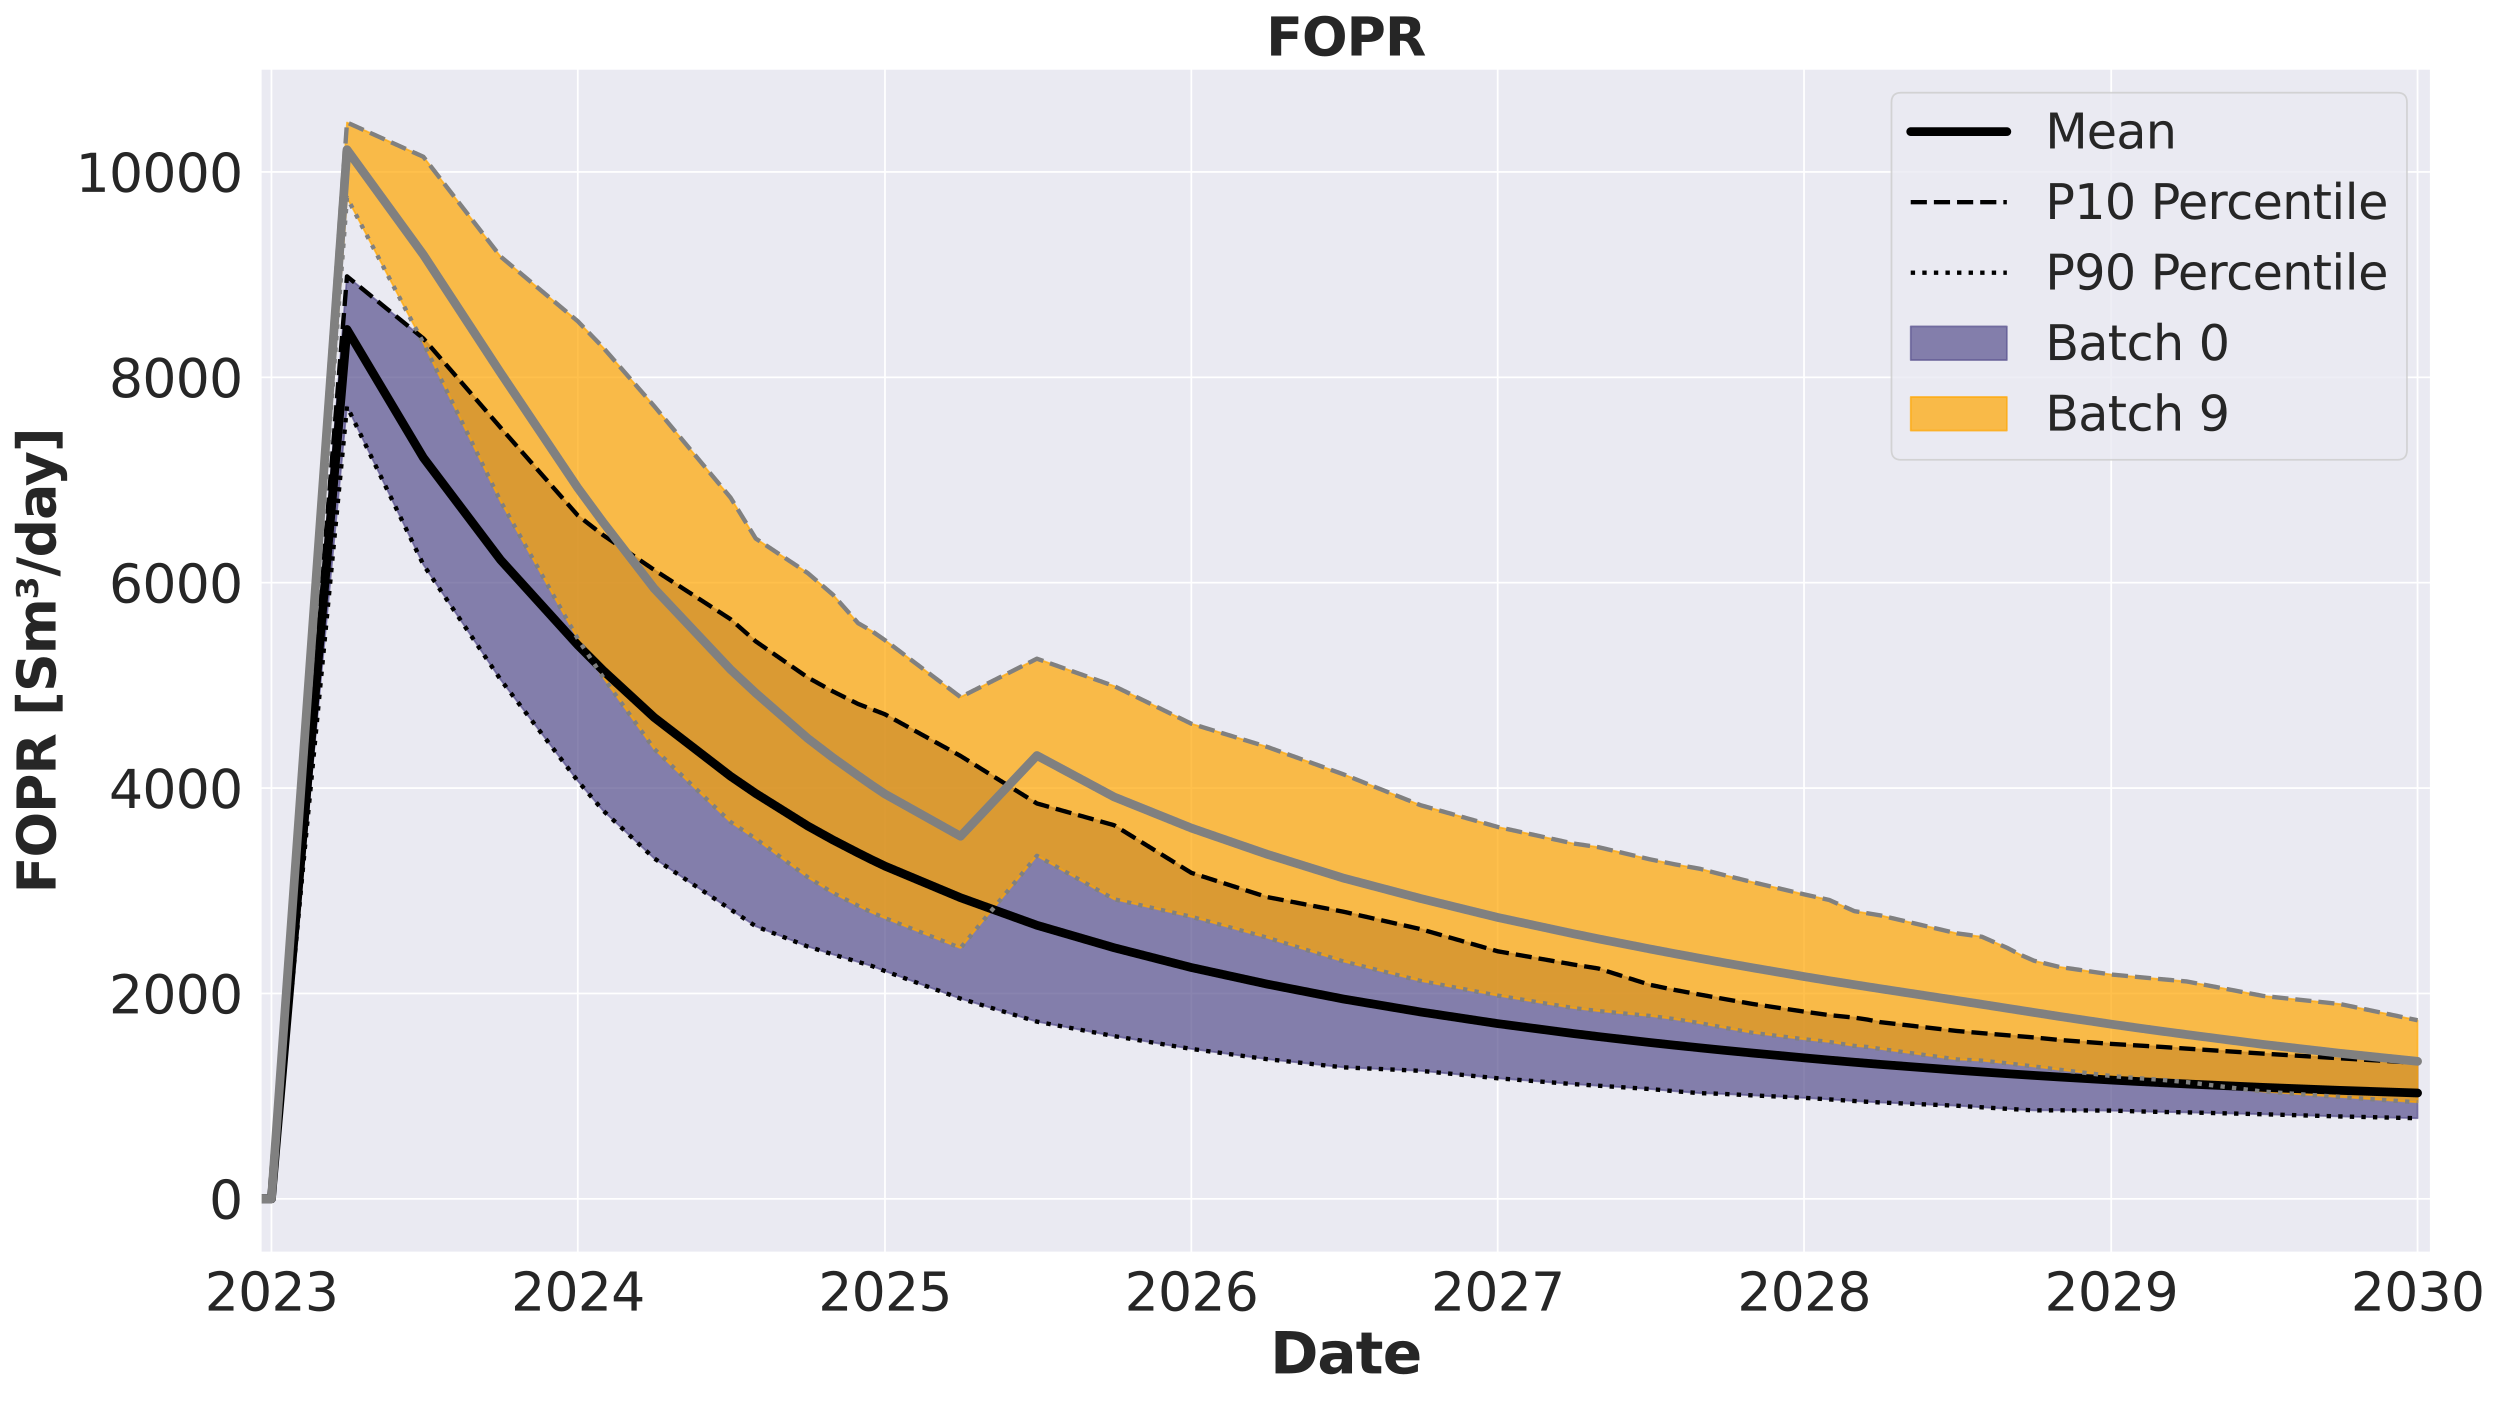 <?xml version="1.0" encoding="utf-8" standalone="no"?>
<!DOCTYPE svg PUBLIC "-//W3C//DTD SVG 1.1//EN"
  "http://www.w3.org/Graphics/SVG/1.1/DTD/svg11.dtd">
<svg xmlns:xlink="http://www.w3.org/1999/xlink" width="1144.44pt" height="641.331pt" viewBox="0 0 1144.44 641.331" xmlns="http://www.w3.org/2000/svg" version="1.1">
 <defs>
  <style type="text/css">*{stroke-linejoin: round; stroke-linecap: butt}</style>
 </defs>
 <g id="figure_1">
  <g id="patch_1">
   <path d="M 0 641.331 
L 1144.44 641.331 
L 1144.44 0 
L 0 0 
z
" style="fill: #ffffff"/>
  </g>
  <g id="axes_1">
   <g id="patch_2">
    <path d="M 119.265 573.44 
L 1112.848 573.44 
L 1112.848 31.436 
L 119.265 31.436 
z
" style="fill: #eaeaf2"/>
   </g>
   <g id="matplotlib.axis_1">
    <g id="xtick_1">
     <g id="line2d_1">
      <path d="M 124.26 573.44 
L 124.26 31.436 
" clip-path="url(#paaca67cfd1)" style="fill: none; stroke: #ffffff; stroke-width: 0.8; stroke-linecap: round"/>
     </g>
     <g id="text_1">
      <!-- 2023 -->
      <g style="fill: #262626" transform="translate(93.72 599.976) scale(0.24 -0.24)">
       <defs>
        <path id="DejaVuSans-32" d="M 1228 531 
L 3431 531 
L 3431 0 
L 469 0 
L 469 531 
Q 828 903 1448 1529 
Q 2069 2156 2228 2338 
Q 2531 2678 2651 2914 
Q 2772 3150 2772 3378 
Q 2772 3750 2511 3984 
Q 2250 4219 1831 4219 
Q 1534 4219 1204 4116 
Q 875 4013 500 3803 
L 500 4441 
Q 881 4594 1212 4672 
Q 1544 4750 1819 4750 
Q 2544 4750 2975 4387 
Q 3406 4025 3406 3419 
Q 3406 3131 3298 2873 
Q 3191 2616 2906 2266 
Q 2828 2175 2409 1742 
Q 1991 1309 1228 531 
z
" transform="scale(0.016)"/>
        <path id="DejaVuSans-30" d="M 2034 4250 
Q 1547 4250 1301 3770 
Q 1056 3291 1056 2328 
Q 1056 1369 1301 889 
Q 1547 409 2034 409 
Q 2525 409 2770 889 
Q 3016 1369 3016 2328 
Q 3016 3291 2770 3770 
Q 2525 4250 2034 4250 
z
M 2034 4750 
Q 2819 4750 3233 4129 
Q 3647 3509 3647 2328 
Q 3647 1150 3233 529 
Q 2819 -91 2034 -91 
Q 1250 -91 836 529 
Q 422 1150 422 2328 
Q 422 3509 836 4129 
Q 1250 4750 2034 4750 
z
" transform="scale(0.016)"/>
        <path id="DejaVuSans-33" d="M 2597 2516 
Q 3050 2419 3304 2112 
Q 3559 1806 3559 1356 
Q 3559 666 3084 287 
Q 2609 -91 1734 -91 
Q 1441 -91 1130 -33 
Q 819 25 488 141 
L 488 750 
Q 750 597 1062 519 
Q 1375 441 1716 441 
Q 2309 441 2620 675 
Q 2931 909 2931 1356 
Q 2931 1769 2642 2001 
Q 2353 2234 1838 2234 
L 1294 2234 
L 1294 2753 
L 1863 2753 
Q 2328 2753 2575 2939 
Q 2822 3125 2822 3475 
Q 2822 3834 2567 4026 
Q 2313 4219 1838 4219 
Q 1578 4219 1281 4162 
Q 984 4106 628 3988 
L 628 4550 
Q 988 4650 1302 4700 
Q 1616 4750 1894 4750 
Q 2613 4750 3031 4423 
Q 3450 4097 3450 3541 
Q 3450 3153 3228 2886 
Q 3006 2619 2597 2516 
z
" transform="scale(0.016)"/>
       </defs>
       <use xlink:href="#DejaVuSans-32"/>
       <use xlink:href="#DejaVuSans-30" transform="translate(63.623 0)"/>
       <use xlink:href="#DejaVuSans-32" transform="translate(127.246 0)"/>
       <use xlink:href="#DejaVuSans-33" transform="translate(190.869 0)"/>
      </g>
     </g>
    </g>
    <g id="xtick_2">
     <g id="line2d_2">
      <path d="M 264.499 573.44 
L 264.499 31.436 
" clip-path="url(#paaca67cfd1)" style="fill: none; stroke: #ffffff; stroke-width: 0.8; stroke-linecap: round"/>
     </g>
     <g id="text_2">
      <!-- 2024 -->
      <g style="fill: #262626" transform="translate(233.959 599.976) scale(0.24 -0.24)">
       <defs>
        <path id="DejaVuSans-34" d="M 2419 4116 
L 825 1625 
L 2419 1625 
L 2419 4116 
z
M 2253 4666 
L 3047 4666 
L 3047 1625 
L 3713 1625 
L 3713 1100 
L 3047 1100 
L 3047 0 
L 2419 0 
L 2419 1100 
L 313 1100 
L 313 1709 
L 2253 4666 
z
" transform="scale(0.016)"/>
       </defs>
       <use xlink:href="#DejaVuSans-32"/>
       <use xlink:href="#DejaVuSans-30" transform="translate(63.623 0)"/>
       <use xlink:href="#DejaVuSans-32" transform="translate(127.246 0)"/>
       <use xlink:href="#DejaVuSans-34" transform="translate(190.869 0)"/>
      </g>
     </g>
    </g>
    <g id="xtick_3">
     <g id="line2d_3">
      <path d="M 405.122 573.44 
L 405.122 31.436 
" clip-path="url(#paaca67cfd1)" style="fill: none; stroke: #ffffff; stroke-width: 0.8; stroke-linecap: round"/>
     </g>
     <g id="text_3">
      <!-- 2025 -->
      <g style="fill: #262626" transform="translate(374.582 599.976) scale(0.24 -0.24)">
       <defs>
        <path id="DejaVuSans-35" d="M 691 4666 
L 3169 4666 
L 3169 4134 
L 1269 4134 
L 1269 2991 
Q 1406 3038 1543 3061 
Q 1681 3084 1819 3084 
Q 2600 3084 3056 2656 
Q 3513 2228 3513 1497 
Q 3513 744 3044 326 
Q 2575 -91 1722 -91 
Q 1428 -91 1123 -41 
Q 819 9 494 109 
L 494 744 
Q 775 591 1075 516 
Q 1375 441 1709 441 
Q 2250 441 2565 725 
Q 2881 1009 2881 1497 
Q 2881 1984 2565 2268 
Q 2250 2553 1709 2553 
Q 1456 2553 1204 2497 
Q 953 2441 691 2322 
L 691 4666 
z
" transform="scale(0.016)"/>
       </defs>
       <use xlink:href="#DejaVuSans-32"/>
       <use xlink:href="#DejaVuSans-30" transform="translate(63.623 0)"/>
       <use xlink:href="#DejaVuSans-32" transform="translate(127.246 0)"/>
       <use xlink:href="#DejaVuSans-35" transform="translate(190.869 0)"/>
      </g>
     </g>
    </g>
    <g id="xtick_4">
     <g id="line2d_4">
      <path d="M 545.361 573.44 
L 545.361 31.436 
" clip-path="url(#paaca67cfd1)" style="fill: none; stroke: #ffffff; stroke-width: 0.8; stroke-linecap: round"/>
     </g>
     <g id="text_4">
      <!-- 2026 -->
      <g style="fill: #262626" transform="translate(514.821 599.976) scale(0.24 -0.24)">
       <defs>
        <path id="DejaVuSans-36" d="M 2113 2584 
Q 1688 2584 1439 2293 
Q 1191 2003 1191 1497 
Q 1191 994 1439 701 
Q 1688 409 2113 409 
Q 2538 409 2786 701 
Q 3034 994 3034 1497 
Q 3034 2003 2786 2293 
Q 2538 2584 2113 2584 
z
M 3366 4563 
L 3366 3988 
Q 3128 4100 2886 4159 
Q 2644 4219 2406 4219 
Q 1781 4219 1451 3797 
Q 1122 3375 1075 2522 
Q 1259 2794 1537 2939 
Q 1816 3084 2150 3084 
Q 2853 3084 3261 2657 
Q 3669 2231 3669 1497 
Q 3669 778 3244 343 
Q 2819 -91 2113 -91 
Q 1303 -91 875 529 
Q 447 1150 447 2328 
Q 447 3434 972 4092 
Q 1497 4750 2381 4750 
Q 2619 4750 2861 4703 
Q 3103 4656 3366 4563 
z
" transform="scale(0.016)"/>
       </defs>
       <use xlink:href="#DejaVuSans-32"/>
       <use xlink:href="#DejaVuSans-30" transform="translate(63.623 0)"/>
       <use xlink:href="#DejaVuSans-32" transform="translate(127.246 0)"/>
       <use xlink:href="#DejaVuSans-36" transform="translate(190.869 0)"/>
      </g>
     </g>
    </g>
    <g id="xtick_5">
     <g id="line2d_5">
      <path d="M 685.6 573.44 
L 685.6 31.436 
" clip-path="url(#paaca67cfd1)" style="fill: none; stroke: #ffffff; stroke-width: 0.8; stroke-linecap: round"/>
     </g>
     <g id="text_5">
      <!-- 2027 -->
      <g style="fill: #262626" transform="translate(655.06 599.976) scale(0.24 -0.24)">
       <defs>
        <path id="DejaVuSans-37" d="M 525 4666 
L 3525 4666 
L 3525 4397 
L 1831 0 
L 1172 0 
L 2766 4134 
L 525 4134 
L 525 4666 
z
" transform="scale(0.016)"/>
       </defs>
       <use xlink:href="#DejaVuSans-32"/>
       <use xlink:href="#DejaVuSans-30" transform="translate(63.623 0)"/>
       <use xlink:href="#DejaVuSans-32" transform="translate(127.246 0)"/>
       <use xlink:href="#DejaVuSans-37" transform="translate(190.869 0)"/>
      </g>
     </g>
    </g>
    <g id="xtick_6">
     <g id="line2d_6">
      <path d="M 825.838 573.44 
L 825.838 31.436 
" clip-path="url(#paaca67cfd1)" style="fill: none; stroke: #ffffff; stroke-width: 0.8; stroke-linecap: round"/>
     </g>
     <g id="text_6">
      <!-- 2028 -->
      <g style="fill: #262626" transform="translate(795.298 599.976) scale(0.24 -0.24)">
       <defs>
        <path id="DejaVuSans-38" d="M 2034 2216 
Q 1584 2216 1326 1975 
Q 1069 1734 1069 1313 
Q 1069 891 1326 650 
Q 1584 409 2034 409 
Q 2484 409 2743 651 
Q 3003 894 3003 1313 
Q 3003 1734 2745 1975 
Q 2488 2216 2034 2216 
z
M 1403 2484 
Q 997 2584 770 2862 
Q 544 3141 544 3541 
Q 544 4100 942 4425 
Q 1341 4750 2034 4750 
Q 2731 4750 3128 4425 
Q 3525 4100 3525 3541 
Q 3525 3141 3298 2862 
Q 3072 2584 2669 2484 
Q 3125 2378 3379 2068 
Q 3634 1759 3634 1313 
Q 3634 634 3220 271 
Q 2806 -91 2034 -91 
Q 1263 -91 848 271 
Q 434 634 434 1313 
Q 434 1759 690 2068 
Q 947 2378 1403 2484 
z
M 1172 3481 
Q 1172 3119 1398 2916 
Q 1625 2713 2034 2713 
Q 2441 2713 2670 2916 
Q 2900 3119 2900 3481 
Q 2900 3844 2670 4047 
Q 2441 4250 2034 4250 
Q 1625 4250 1398 4047 
Q 1172 3844 1172 3481 
z
" transform="scale(0.016)"/>
       </defs>
       <use xlink:href="#DejaVuSans-32"/>
       <use xlink:href="#DejaVuSans-30" transform="translate(63.623 0)"/>
       <use xlink:href="#DejaVuSans-32" transform="translate(127.246 0)"/>
       <use xlink:href="#DejaVuSans-38" transform="translate(190.869 0)"/>
      </g>
     </g>
    </g>
    <g id="xtick_7">
     <g id="line2d_7">
      <path d="M 966.462 573.44 
L 966.462 31.436 
" clip-path="url(#paaca67cfd1)" style="fill: none; stroke: #ffffff; stroke-width: 0.8; stroke-linecap: round"/>
     </g>
     <g id="text_7">
      <!-- 2029 -->
      <g style="fill: #262626" transform="translate(935.922 599.976) scale(0.24 -0.24)">
       <defs>
        <path id="DejaVuSans-39" d="M 703 97 
L 703 672 
Q 941 559 1184 500 
Q 1428 441 1663 441 
Q 2288 441 2617 861 
Q 2947 1281 2994 2138 
Q 2813 1869 2534 1725 
Q 2256 1581 1919 1581 
Q 1219 1581 811 2004 
Q 403 2428 403 3163 
Q 403 3881 828 4315 
Q 1253 4750 1959 4750 
Q 2769 4750 3195 4129 
Q 3622 3509 3622 2328 
Q 3622 1225 3098 567 
Q 2575 -91 1691 -91 
Q 1453 -91 1209 -44 
Q 966 3 703 97 
z
M 1959 2075 
Q 2384 2075 2632 2365 
Q 2881 2656 2881 3163 
Q 2881 3666 2632 3958 
Q 2384 4250 1959 4250 
Q 1534 4250 1286 3958 
Q 1038 3666 1038 3163 
Q 1038 2656 1286 2365 
Q 1534 2075 1959 2075 
z
" transform="scale(0.016)"/>
       </defs>
       <use xlink:href="#DejaVuSans-32"/>
       <use xlink:href="#DejaVuSans-30" transform="translate(63.623 0)"/>
       <use xlink:href="#DejaVuSans-32" transform="translate(127.246 0)"/>
       <use xlink:href="#DejaVuSans-39" transform="translate(190.869 0)"/>
      </g>
     </g>
    </g>
    <g id="xtick_8">
     <g id="line2d_8">
      <path d="M 1106.7 573.44 
L 1106.7 31.436 
" clip-path="url(#paaca67cfd1)" style="fill: none; stroke: #ffffff; stroke-width: 0.8; stroke-linecap: round"/>
     </g>
     <g id="text_8">
      <!-- 2030 -->
      <g style="fill: #262626" transform="translate(1076.16 599.976) scale(0.24 -0.24)">
       <use xlink:href="#DejaVuSans-32"/>
       <use xlink:href="#DejaVuSans-30" transform="translate(63.623 0)"/>
       <use xlink:href="#DejaVuSans-33" transform="translate(127.246 0)"/>
       <use xlink:href="#DejaVuSans-30" transform="translate(190.869 0)"/>
      </g>
     </g>
    </g>
    <g id="text_9">
     <!-- Date -->
     <g style="fill: #262626" transform="translate(581.46 628.724) scale(0.26 -0.26)">
      <defs>
       <path id="DejaVuSans-Bold-44" d="M 1791 3756 
L 1791 909 
L 2222 909 
Q 2959 909 3348 1275 
Q 3738 1641 3738 2338 
Q 3738 3031 3350 3393 
Q 2963 3756 2222 3756 
L 1791 3756 
z
M 588 4666 
L 1856 4666 
Q 2919 4666 3439 4514 
Q 3959 4363 4331 4000 
Q 4659 3684 4818 3271 
Q 4978 2859 4978 2338 
Q 4978 1809 4818 1395 
Q 4659 981 4331 666 
Q 3956 303 3431 151 
Q 2906 0 1856 0 
L 588 0 
L 588 4666 
z
" transform="scale(0.016)"/>
       <path id="DejaVuSans-Bold-61" d="M 2106 1575 
Q 1756 1575 1579 1456 
Q 1403 1338 1403 1106 
Q 1403 894 1545 773 
Q 1688 653 1941 653 
Q 2256 653 2472 879 
Q 2688 1106 2688 1447 
L 2688 1575 
L 2106 1575 
z
M 3816 1997 
L 3816 0 
L 2688 0 
L 2688 519 
Q 2463 200 2181 54 
Q 1900 -91 1497 -91 
Q 953 -91 614 226 
Q 275 544 275 1050 
Q 275 1666 698 1953 
Q 1122 2241 2028 2241 
L 2688 2241 
L 2688 2328 
Q 2688 2594 2478 2717 
Q 2269 2841 1825 2841 
Q 1466 2841 1156 2769 
Q 847 2697 581 2553 
L 581 3406 
Q 941 3494 1303 3539 
Q 1666 3584 2028 3584 
Q 2975 3584 3395 3211 
Q 3816 2838 3816 1997 
z
" transform="scale(0.016)"/>
       <path id="DejaVuSans-Bold-74" d="M 1759 4494 
L 1759 3500 
L 2913 3500 
L 2913 2700 
L 1759 2700 
L 1759 1216 
Q 1759 972 1856 886 
Q 1953 800 2241 800 
L 2816 800 
L 2816 0 
L 1856 0 
Q 1194 0 917 276 
Q 641 553 641 1216 
L 641 2700 
L 84 2700 
L 84 3500 
L 641 3500 
L 641 4494 
L 1759 4494 
z
" transform="scale(0.016)"/>
       <path id="DejaVuSans-Bold-65" d="M 4031 1759 
L 4031 1441 
L 1416 1441 
Q 1456 1047 1700 850 
Q 1944 653 2381 653 
Q 2734 653 3104 758 
Q 3475 863 3866 1075 
L 3866 213 
Q 3469 63 3072 -14 
Q 2675 -91 2278 -91 
Q 1328 -91 801 392 
Q 275 875 275 1747 
Q 275 2603 792 3093 
Q 1309 3584 2216 3584 
Q 3041 3584 3536 3087 
Q 4031 2591 4031 1759 
z
M 2881 2131 
Q 2881 2450 2695 2645 
Q 2509 2841 2209 2841 
Q 1884 2841 1681 2658 
Q 1478 2475 1428 2131 
L 2881 2131 
z
" transform="scale(0.016)"/>
      </defs>
      <use xlink:href="#DejaVuSans-Bold-44"/>
      <use xlink:href="#DejaVuSans-Bold-61" transform="translate(83.008 0)"/>
      <use xlink:href="#DejaVuSans-Bold-74" transform="translate(150.488 0)"/>
      <use xlink:href="#DejaVuSans-Bold-65" transform="translate(198.291 0)"/>
     </g>
    </g>
   </g>
   <g id="matplotlib.axis_2">
    <g id="ytick_1">
     <g id="line2d_9">
      <path d="M 119.265 548.804 
L 1112.848 548.804 
" clip-path="url(#paaca67cfd1)" style="fill: none; stroke: #ffffff; stroke-width: 0.8; stroke-linecap: round"/>
     </g>
     <g id="text_10">
      <!-- 0 -->
      <g style="fill: #262626" transform="translate(95.695 557.922) scale(0.24 -0.24)">
       <use xlink:href="#DejaVuSans-30"/>
      </g>
     </g>
    </g>
    <g id="ytick_2">
     <g id="line2d_10">
      <path d="M 119.265 454.784 
L 1112.848 454.784 
" clip-path="url(#paaca67cfd1)" style="fill: none; stroke: #ffffff; stroke-width: 0.8; stroke-linecap: round"/>
     </g>
     <g id="text_11">
      <!-- 2000 -->
      <g style="fill: #262626" transform="translate(49.885 463.902) scale(0.24 -0.24)">
       <use xlink:href="#DejaVuSans-32"/>
       <use xlink:href="#DejaVuSans-30" transform="translate(63.623 0)"/>
       <use xlink:href="#DejaVuSans-30" transform="translate(127.246 0)"/>
       <use xlink:href="#DejaVuSans-30" transform="translate(190.869 0)"/>
      </g>
     </g>
    </g>
    <g id="ytick_3">
     <g id="line2d_11">
      <path d="M 119.265 360.764 
L 1112.848 360.764 
" clip-path="url(#paaca67cfd1)" style="fill: none; stroke: #ffffff; stroke-width: 0.8; stroke-linecap: round"/>
     </g>
     <g id="text_12">
      <!-- 4000 -->
      <g style="fill: #262626" transform="translate(49.885 369.882) scale(0.24 -0.24)">
       <use xlink:href="#DejaVuSans-34"/>
       <use xlink:href="#DejaVuSans-30" transform="translate(63.623 0)"/>
       <use xlink:href="#DejaVuSans-30" transform="translate(127.246 0)"/>
       <use xlink:href="#DejaVuSans-30" transform="translate(190.869 0)"/>
      </g>
     </g>
    </g>
    <g id="ytick_4">
     <g id="line2d_12">
      <path d="M 119.265 266.743 
L 1112.848 266.743 
" clip-path="url(#paaca67cfd1)" style="fill: none; stroke: #ffffff; stroke-width: 0.8; stroke-linecap: round"/>
     </g>
     <g id="text_13">
      <!-- 6000 -->
      <g style="fill: #262626" transform="translate(49.885 275.862) scale(0.24 -0.24)">
       <use xlink:href="#DejaVuSans-36"/>
       <use xlink:href="#DejaVuSans-30" transform="translate(63.623 0)"/>
       <use xlink:href="#DejaVuSans-30" transform="translate(127.246 0)"/>
       <use xlink:href="#DejaVuSans-30" transform="translate(190.869 0)"/>
      </g>
     </g>
    </g>
    <g id="ytick_5">
     <g id="line2d_13">
      <path d="M 119.265 172.723 
L 1112.848 172.723 
" clip-path="url(#paaca67cfd1)" style="fill: none; stroke: #ffffff; stroke-width: 0.8; stroke-linecap: round"/>
     </g>
     <g id="text_14">
      <!-- 8000 -->
      <g style="fill: #262626" transform="translate(49.885 181.842) scale(0.24 -0.24)">
       <use xlink:href="#DejaVuSans-38"/>
       <use xlink:href="#DejaVuSans-30" transform="translate(63.623 0)"/>
       <use xlink:href="#DejaVuSans-30" transform="translate(127.246 0)"/>
       <use xlink:href="#DejaVuSans-30" transform="translate(190.869 0)"/>
      </g>
     </g>
    </g>
    <g id="ytick_6">
     <g id="line2d_14">
      <path d="M 119.265 78.703 
L 1112.848 78.703 
" clip-path="url(#paaca67cfd1)" style="fill: none; stroke: #ffffff; stroke-width: 0.8; stroke-linecap: round"/>
     </g>
     <g id="text_15">
      <!-- 10000 -->
      <g style="fill: #262626" transform="translate(34.615 87.821) scale(0.24 -0.24)">
       <defs>
        <path id="DejaVuSans-31" d="M 794 531 
L 1825 531 
L 1825 4091 
L 703 3866 
L 703 4441 
L 1819 4666 
L 2450 4666 
L 2450 531 
L 3481 531 
L 3481 0 
L 794 0 
L 794 531 
z
" transform="scale(0.016)"/>
       </defs>
       <use xlink:href="#DejaVuSans-31"/>
       <use xlink:href="#DejaVuSans-30" transform="translate(63.623 0)"/>
       <use xlink:href="#DejaVuSans-30" transform="translate(127.246 0)"/>
       <use xlink:href="#DejaVuSans-30" transform="translate(190.869 0)"/>
       <use xlink:href="#DejaVuSans-30" transform="translate(254.492 0)"/>
      </g>
     </g>
    </g>
    <g id="text_16">
     <!-- FOPR [Sm³/day] -->
     <g style="fill: #262626" transform="translate(25.436 408.94) rotate(-90) scale(0.24 -0.24)">
      <defs>
       <path id="DejaVuSans-Bold-46" d="M 588 4666 
L 3834 4666 
L 3834 3756 
L 1791 3756 
L 1791 2888 
L 3713 2888 
L 3713 1978 
L 1791 1978 
L 1791 0 
L 588 0 
L 588 4666 
z
" transform="scale(0.016)"/>
       <path id="DejaVuSans-Bold-4f" d="M 2719 3878 
Q 2169 3878 1866 3472 
Q 1563 3066 1563 2328 
Q 1563 1594 1866 1187 
Q 2169 781 2719 781 
Q 3272 781 3575 1187 
Q 3878 1594 3878 2328 
Q 3878 3066 3575 3472 
Q 3272 3878 2719 3878 
z
M 2719 4750 
Q 3844 4750 4481 4106 
Q 5119 3463 5119 2328 
Q 5119 1197 4481 553 
Q 3844 -91 2719 -91 
Q 1597 -91 958 553 
Q 319 1197 319 2328 
Q 319 3463 958 4106 
Q 1597 4750 2719 4750 
z
" transform="scale(0.016)"/>
       <path id="DejaVuSans-Bold-50" d="M 588 4666 
L 2584 4666 
Q 3475 4666 3951 4270 
Q 4428 3875 4428 3144 
Q 4428 2409 3951 2014 
Q 3475 1619 2584 1619 
L 1791 1619 
L 1791 0 
L 588 0 
L 588 4666 
z
M 1791 3794 
L 1791 2491 
L 2456 2491 
Q 2806 2491 2997 2661 
Q 3188 2831 3188 3144 
Q 3188 3456 2997 3625 
Q 2806 3794 2456 3794 
L 1791 3794 
z
" transform="scale(0.016)"/>
       <path id="DejaVuSans-Bold-52" d="M 2297 2597 
Q 2675 2597 2839 2737 
Q 3003 2878 3003 3200 
Q 3003 3519 2839 3656 
Q 2675 3794 2297 3794 
L 1791 3794 
L 1791 2597 
L 2297 2597 
z
M 1791 1766 
L 1791 0 
L 588 0 
L 588 4666 
L 2425 4666 
Q 3347 4666 3776 4356 
Q 4206 4047 4206 3378 
Q 4206 2916 3982 2619 
Q 3759 2322 3309 2181 
Q 3556 2125 3751 1926 
Q 3947 1728 4147 1325 
L 4800 0 
L 3519 0 
L 2950 1159 
Q 2778 1509 2601 1637 
Q 2425 1766 2131 1766 
L 1791 1766 
z
" transform="scale(0.016)"/>
       <path id="DejaVuSans-Bold-20" transform="scale(0.016)"/>
       <path id="DejaVuSans-Bold-5b" d="M 550 4863 
L 2491 4863 
L 2491 4159 
L 1613 4159 
L 1613 -141 
L 2491 -141 
L 2491 -844 
L 550 -844 
L 550 4863 
z
" transform="scale(0.016)"/>
       <path id="DejaVuSans-Bold-53" d="M 3834 4519 
L 3834 3531 
Q 3450 3703 3084 3790 
Q 2719 3878 2394 3878 
Q 1963 3878 1756 3759 
Q 1550 3641 1550 3391 
Q 1550 3203 1689 3098 
Q 1828 2994 2194 2919 
L 2706 2816 
Q 3484 2659 3812 2340 
Q 4141 2022 4141 1434 
Q 4141 663 3683 286 
Q 3225 -91 2284 -91 
Q 1841 -91 1394 -6 
Q 947 78 500 244 
L 500 1259 
Q 947 1022 1364 901 
Q 1781 781 2169 781 
Q 2563 781 2772 912 
Q 2981 1044 2981 1288 
Q 2981 1506 2839 1625 
Q 2697 1744 2272 1838 
L 1806 1941 
Q 1106 2091 782 2419 
Q 459 2747 459 3303 
Q 459 4000 909 4375 
Q 1359 4750 2203 4750 
Q 2588 4750 2994 4692 
Q 3400 4634 3834 4519 
z
" transform="scale(0.016)"/>
       <path id="DejaVuSans-Bold-6d" d="M 3781 2919 
Q 3994 3244 4286 3414 
Q 4578 3584 4928 3584 
Q 5531 3584 5847 3212 
Q 6163 2841 6163 2131 
L 6163 0 
L 5038 0 
L 5038 1825 
Q 5041 1866 5042 1909 
Q 5044 1953 5044 2034 
Q 5044 2406 4934 2573 
Q 4825 2741 4581 2741 
Q 4263 2741 4089 2478 
Q 3916 2216 3909 1719 
L 3909 0 
L 2784 0 
L 2784 1825 
Q 2784 2406 2684 2573 
Q 2584 2741 2328 2741 
Q 2006 2741 1831 2477 
Q 1656 2213 1656 1722 
L 1656 0 
L 531 0 
L 531 3500 
L 1656 3500 
L 1656 2988 
Q 1863 3284 2130 3434 
Q 2397 3584 2719 3584 
Q 3081 3584 3359 3409 
Q 3638 3234 3781 2919 
z
" transform="scale(0.016)"/>
       <path id="DejaVuSans-Bold-b3" d="M 1850 3500 
Q 2138 3444 2297 3272 
Q 2456 3100 2456 2847 
Q 2456 2444 2147 2242 
Q 1838 2041 1209 2041 
Q 956 2041 725 2077 
Q 494 2113 281 2181 
L 281 2725 
Q 488 2613 688 2555 
Q 888 2497 1075 2497 
Q 1372 2497 1534 2597 
Q 1697 2697 1697 2881 
Q 1697 3081 1530 3176 
Q 1363 3272 1006 3272 
L 775 3272 
L 775 3700 
L 1038 3700 
Q 1344 3700 1484 3773 
Q 1625 3847 1625 4006 
Q 1625 4147 1503 4217 
Q 1381 4288 1131 4288 
Q 969 4288 776 4247 
Q 584 4206 366 4122 
L 366 4641 
Q 569 4694 805 4722 
Q 1041 4750 1313 4750 
Q 1834 4750 2111 4575 
Q 2388 4400 2388 4072 
Q 2388 3856 2247 3706 
Q 2106 3556 1850 3500 
z
" transform="scale(0.016)"/>
       <path id="DejaVuSans-Bold-2f" d="M 1644 4666 
L 2338 4666 
L 691 -594 
L 0 -594 
L 1644 4666 
z
" transform="scale(0.016)"/>
       <path id="DejaVuSans-Bold-64" d="M 2919 2988 
L 2919 4863 
L 4044 4863 
L 4044 0 
L 2919 0 
L 2919 506 
Q 2688 197 2409 53 
Q 2131 -91 1766 -91 
Q 1119 -91 703 423 
Q 288 938 288 1747 
Q 288 2556 703 3070 
Q 1119 3584 1766 3584 
Q 2128 3584 2408 3439 
Q 2688 3294 2919 2988 
z
M 2181 722 
Q 2541 722 2730 984 
Q 2919 1247 2919 1747 
Q 2919 2247 2730 2509 
Q 2541 2772 2181 2772 
Q 1825 2772 1636 2509 
Q 1447 2247 1447 1747 
Q 1447 1247 1636 984 
Q 1825 722 2181 722 
z
" transform="scale(0.016)"/>
       <path id="DejaVuSans-Bold-79" d="M 78 3500 
L 1197 3500 
L 2138 1125 
L 2938 3500 
L 4056 3500 
L 2584 -331 
Q 2363 -916 2067 -1148 
Q 1772 -1381 1288 -1381 
L 641 -1381 
L 641 -647 
L 991 -647 
Q 1275 -647 1404 -556 
Q 1534 -466 1606 -231 
L 1638 -134 
L 78 3500 
z
" transform="scale(0.016)"/>
       <path id="DejaVuSans-Bold-5d" d="M 2375 -844 
L 434 -844 
L 434 -141 
L 1313 -141 
L 1313 4159 
L 434 4159 
L 434 4863 
L 2375 4863 
L 2375 -844 
z
" transform="scale(0.016)"/>
      </defs>
      <use xlink:href="#DejaVuSans-Bold-46"/>
      <use xlink:href="#DejaVuSans-Bold-4f" transform="translate(68.311 0)"/>
      <use xlink:href="#DejaVuSans-Bold-50" transform="translate(153.32 0)"/>
      <use xlink:href="#DejaVuSans-Bold-52" transform="translate(226.611 0)"/>
      <use xlink:href="#DejaVuSans-Bold-20" transform="translate(303.613 0)"/>
      <use xlink:href="#DejaVuSans-Bold-5b" transform="translate(338.428 0)"/>
      <use xlink:href="#DejaVuSans-Bold-53" transform="translate(384.131 0)"/>
      <use xlink:href="#DejaVuSans-Bold-6d" transform="translate(456.152 0)"/>
      <use xlink:href="#DejaVuSans-Bold-b3" transform="translate(560.352 0)"/>
      <use xlink:href="#DejaVuSans-Bold-2f" transform="translate(604.15 0)"/>
      <use xlink:href="#DejaVuSans-Bold-64" transform="translate(640.674 0)"/>
      <use xlink:href="#DejaVuSans-Bold-61" transform="translate(712.256 0)"/>
      <use xlink:href="#DejaVuSans-Bold-79" transform="translate(776.611 0)"/>
      <use xlink:href="#DejaVuSans-Bold-5d" transform="translate(841.797 0)"/>
     </g>
    </g>
   </g>
   <g id="FillBetweenPolyCollection_1">
    <defs>
     <path id="m80bacb844f" d="M 78.538 -92.527 
L 78.538 -92.527 
L 79.691 -92.527 
L 124.26 -92.527 
L 158.839 -455.347 
L 193.803 -382.818 
L 229.151 -330.228 
L 264.499 -283.828 
L 276.025 -270.334 
L 299.462 -248.399 
L 334.426 -225.013 
L 345.953 -217.299 
L 369.774 -208.041 
L 381.3 -204.42 
L 392.827 -200.982 
L 398.974 -199.175 
L 405.122 -196.79 
L 439.701 -184.199 
L 474.665 -173.646 
L 510.013 -167.025 
L 545.361 -161.163 
L 579.94 -156.48 
L 614.904 -152.727 
L 650.252 -151.137 
L 685.6 -147.72 
L 720.179 -145.065 
L 731.706 -144.314 
L 755.143 -142.813 
L 766.669 -141.799 
L 778.196 -140.902 
L 784.343 -140.738 
L 790.491 -140.477 
L 802.017 -139.911 
L 825.838 -138.774 
L 837.365 -138.057 
L 848.891 -137.313 
L 854.847 -136.959 
L 860.802 -136.639 
L 895.766 -135.156 
L 907.292 -134.437 
L 918.819 -133.742 
L 924.966 -133.376 
L 931.114 -133.016 
L 942.64 -133.069 
L 966.462 -132.923 
L 977.988 -132.585 
L 989.515 -132.312 
L 1001.041 -132.104 
L 1036.005 -131.254 
L 1071.353 -130.246 
L 1106.7 -129.434 
L 1106.7 -154.792 
L 1106.7 -154.792 
L 1071.353 -156.857 
L 1036.005 -159.015 
L 1001.041 -161.292 
L 989.515 -162.083 
L 977.988 -162.774 
L 966.462 -163.463 
L 942.64 -165.271 
L 931.114 -166.422 
L 924.966 -166.918 
L 918.819 -167.42 
L 907.292 -168.382 
L 895.766 -169.381 
L 860.802 -173.408 
L 854.847 -174.593 
L 848.891 -175.485 
L 837.365 -176.641 
L 825.838 -178.241 
L 802.017 -181.788 
L 790.491 -183.811 
L 784.343 -184.912 
L 778.196 -186.028 
L 766.669 -188.14 
L 755.143 -190.541 
L 731.706 -197.969 
L 720.179 -199.796 
L 685.6 -205.853 
L 650.252 -216.012 
L 614.904 -223.985 
L 579.94 -230.701 
L 545.361 -241.762 
L 510.013 -263.558 
L 474.665 -273.528 
L 439.701 -295.281 
L 405.122 -314.332 
L 398.974 -316.699 
L 392.827 -319.062 
L 381.3 -324.815 
L 369.774 -331.191 
L 345.953 -347.726 
L 334.426 -357.879 
L 299.462 -380.456 
L 276.025 -396.417 
L 264.499 -405.37 
L 229.151 -445.579 
L 193.803 -486.402 
L 158.839 -514.821 
L 124.26 -92.527 
L 79.691 -92.527 
L 78.538 -92.527 
z
" style="stroke: #58508d; stroke-opacity: 0.7; stroke-width: 0.8"/>
    </defs>
    <g clip-path="url(#paaca67cfd1)">
     <use xlink:href="#m80bacb844f" x="0" y="641.331" style="fill: #58508d; fill-opacity: 0.7; stroke: #58508d; stroke-opacity: 0.7; stroke-width: 0.8"/>
    </g>
   </g>
   <g id="FillBetweenPolyCollection_2">
    <defs>
     <path id="m905d1bd2eb" d="M 78.538 -92.527 
L 78.538 -92.527 
L 79.691 -92.527 
L 124.26 -92.527 
L 158.839 -550.904 
L 193.803 -484.276 
L 229.151 -411.839 
L 264.499 -348.879 
L 276.025 -331.362 
L 299.462 -298.471 
L 334.426 -265.024 
L 345.953 -257.322 
L 369.774 -239.723 
L 381.3 -232.555 
L 392.827 -226.651 
L 398.974 -223.623 
L 405.122 -221.019 
L 439.701 -207.35 
L 474.665 -249.558 
L 510.013 -229.667 
L 545.361 -221.651 
L 579.94 -212.122 
L 614.904 -201.206 
L 650.252 -192.293 
L 685.6 -185.561 
L 720.179 -179.869 
L 731.706 -178.491 
L 755.143 -176.263 
L 766.669 -174.785 
L 778.196 -172.933 
L 784.343 -171.793 
L 790.491 -170.647 
L 802.017 -168.546 
L 825.838 -165.587 
L 837.365 -164.357 
L 848.891 -162.53 
L 854.847 -162.046 
L 860.802 -161.143 
L 895.766 -156.354 
L 907.292 -155.781 
L 918.819 -154.576 
L 924.966 -153.833 
L 931.114 -153.113 
L 942.64 -151.648 
L 966.462 -148.771 
L 977.988 -147.83 
L 989.515 -147.005 
L 1001.041 -145.956 
L 1036.005 -141.627 
L 1071.353 -139.124 
L 1106.7 -136.716 
L 1106.7 -174.281 
L 1106.7 -174.281 
L 1071.353 -181.684 
L 1036.005 -185.421 
L 1001.041 -192.039 
L 989.515 -193.077 
L 977.988 -194.149 
L 966.462 -195.225 
L 942.64 -198.705 
L 931.114 -201.535 
L 924.966 -204.227 
L 918.819 -207.428 
L 907.292 -212.503 
L 895.766 -214.078 
L 860.802 -222.281 
L 854.847 -223.267 
L 848.891 -224.23 
L 837.365 -229.346 
L 825.838 -231.93 
L 802.017 -237.569 
L 790.491 -240.435 
L 784.343 -242.008 
L 778.196 -243.622 
L 766.669 -245.662 
L 755.143 -247.983 
L 731.706 -253.519 
L 720.179 -255.203 
L 685.6 -262.773 
L 650.252 -272.748 
L 614.904 -286.896 
L 579.94 -299.468 
L 545.361 -310.03 
L 510.013 -327.263 
L 474.665 -339.796 
L 439.701 -322.218 
L 405.122 -348.266 
L 398.974 -352.538 
L 392.827 -356.05 
L 381.3 -369.08 
L 369.774 -378.987 
L 345.953 -394.797 
L 334.426 -413.534 
L 299.462 -455.419 
L 276.025 -482.299 
L 264.499 -494.267 
L 229.151 -523.888 
L 193.803 -569.573 
L 158.839 -585.258 
L 124.26 -92.527 
L 79.691 -92.527 
L 78.538 -92.527 
z
" style="stroke: #ffa600; stroke-opacity: 0.7; stroke-width: 0.8"/>
    </defs>
    <g clip-path="url(#paaca67cfd1)">
     <use xlink:href="#m905d1bd2eb" x="0" y="641.331" style="fill: #ffa600; fill-opacity: 0.7; stroke: #ffa600; stroke-opacity: 0.7; stroke-width: 0.8"/>
    </g>
   </g>
   <g id="line2d_15">
    <path d="M 78.538 548.804 
L 79.691 548.804 
L 124.26 548.804 
L 158.839 150.817 
L 193.803 209.506 
L 229.151 256.311 
L 264.499 295.296 
L 276.025 306.848 
L 299.462 328.438 
L 334.426 355.353 
L 345.953 363.23 
L 369.774 378.115 
L 381.3 384.51 
L 392.827 390.464 
L 398.974 393.536 
L 405.122 396.487 
L 439.701 410.958 
L 474.665 423.572 
L 510.013 433.865 
L 545.361 442.919 
L 579.94 450.48 
L 614.904 457.318 
L 650.252 463.255 
L 685.6 468.59 
L 720.179 473.125 
L 731.706 474.526 
L 755.143 477.224 
L 766.669 478.475 
L 778.196 479.674 
L 784.343 480.299 
L 790.491 480.911 
L 802.017 482.032 
L 825.838 484.259 
L 837.365 485.283 
L 848.891 486.272 
L 854.847 486.77 
L 860.802 487.256 
L 895.766 489.913 
L 907.292 490.725 
L 918.819 491.502 
L 924.966 491.902 
L 931.114 492.298 
L 942.64 493.017 
L 966.462 494.418 
L 977.988 495.049 
L 989.515 495.647 
L 1001.041 496.212 
L 1036.005 497.781 
L 1071.353 499.152 
L 1106.7 500.352 
" clip-path="url(#paaca67cfd1)" style="fill: none; stroke: #000000; stroke-width: 4; stroke-linecap: round"/>
   </g>
   <g id="line2d_16">
    <path d="M 78.538 548.804 
L 79.691 548.804 
L 124.26 548.804 
L 158.839 126.51 
L 193.803 154.929 
L 229.151 195.752 
L 264.499 235.961 
L 276.025 244.914 
L 299.462 260.875 
L 334.426 283.452 
L 345.953 293.605 
L 369.774 310.14 
L 381.3 316.516 
L 392.827 322.269 
L 398.974 324.632 
L 405.122 326.999 
L 439.701 346.05 
L 474.665 367.803 
L 510.013 377.773 
L 545.361 399.569 
L 579.94 410.63 
L 614.904 417.346 
L 650.252 425.319 
L 685.6 435.477 
L 720.179 441.535 
L 731.706 443.361 
L 755.143 450.79 
L 766.669 453.191 
L 778.196 455.303 
L 784.343 456.419 
L 790.491 457.52 
L 802.017 459.543 
L 825.838 463.09 
L 837.365 464.69 
L 848.891 465.846 
L 854.847 466.738 
L 860.802 467.923 
L 895.766 471.95 
L 907.292 472.949 
L 918.819 473.911 
L 924.966 474.413 
L 931.114 474.909 
L 942.64 476.06 
L 966.462 477.868 
L 977.988 478.557 
L 989.515 479.248 
L 1001.041 480.039 
L 1036.005 482.316 
L 1071.353 484.474 
L 1106.7 486.539 
" clip-path="url(#paaca67cfd1)" style="fill: none; stroke-dasharray: 7.4,3.2; stroke-dashoffset: 0; stroke: #000000; stroke-width: 2"/>
   </g>
   <g id="line2d_17">
    <path d="M 78.538 548.804 
L 79.691 548.804 
L 124.26 548.804 
L 158.839 185.984 
L 193.803 258.513 
L 229.151 311.102 
L 264.499 357.503 
L 276.025 370.997 
L 299.462 392.932 
L 334.426 416.318 
L 345.953 424.032 
L 369.774 433.29 
L 381.3 436.911 
L 392.827 440.349 
L 398.974 442.156 
L 405.122 444.541 
L 439.701 457.132 
L 474.665 467.684 
L 510.013 474.306 
L 545.361 480.168 
L 579.94 484.851 
L 614.904 488.604 
L 650.252 490.194 
L 685.6 493.611 
L 720.179 496.266 
L 731.706 497.017 
L 755.143 498.518 
L 766.669 499.532 
L 778.196 500.429 
L 784.343 500.593 
L 790.491 500.854 
L 802.017 501.42 
L 825.838 502.557 
L 837.365 503.274 
L 848.891 504.018 
L 854.847 504.372 
L 860.802 504.692 
L 895.766 506.174 
L 907.292 506.894 
L 918.819 507.589 
L 924.966 507.955 
L 931.114 508.315 
L 942.64 508.262 
L 966.462 508.408 
L 977.988 508.746 
L 989.515 509.019 
L 1001.041 509.227 
L 1036.005 510.077 
L 1071.353 511.085 
L 1106.7 511.897 
" clip-path="url(#paaca67cfd1)" style="fill: none; stroke-dasharray: 2,3.3; stroke-dashoffset: 0; stroke: #000000; stroke-width: 2"/>
   </g>
   <g id="line2d_18">
    <path d="M 78.538 548.804 
L 79.691 548.804 
L 124.26 548.804 
L 158.839 68.523 
L 193.803 116.617 
L 229.151 170.669 
L 264.499 223.357 
L 276.025 239.029 
L 299.462 269.402 
L 334.426 306.472 
L 345.953 317.252 
L 369.774 338.031 
L 381.3 346.839 
L 392.827 355.072 
L 398.974 359.373 
L 405.122 363.486 
L 439.701 382.827 
L 474.665 345.858 
L 510.013 364.833 
L 545.361 379.074 
L 579.94 391.04 
L 614.904 401.965 
L 650.252 411.308 
L 685.6 419.989 
L 720.179 427.438 
L 731.706 429.78 
L 755.143 434.393 
L 766.669 436.584 
L 778.196 438.717 
L 784.343 439.843 
L 790.491 440.958 
L 802.017 442.981 
L 825.838 447.055 
L 837.365 448.944 
L 848.891 450.77 
L 854.847 451.698 
L 860.802 452.621 
L 895.766 457.977 
L 907.292 459.765 
L 918.819 461.565 
L 924.966 462.525 
L 931.114 463.49 
L 942.64 465.287 
L 966.462 468.849 
L 977.988 470.478 
L 989.515 472.055 
L 1001.041 473.603 
L 1036.005 478.112 
L 1071.353 482.197 
L 1106.7 485.857 
" clip-path="url(#paaca67cfd1)" style="fill: none; stroke: #808080; stroke-width: 4; stroke-linecap: round"/>
   </g>
   <g id="line2d_19">
    <path d="M 78.538 548.804 
L 79.691 548.804 
L 124.26 548.804 
L 158.839 56.073 
L 193.803 71.758 
L 229.151 117.443 
L 264.499 147.064 
L 276.025 159.032 
L 299.462 185.912 
L 334.426 227.796 
L 345.953 246.534 
L 369.774 262.344 
L 381.3 272.25 
L 392.827 285.28 
L 398.974 288.793 
L 405.122 293.065 
L 439.701 319.113 
L 474.665 301.535 
L 510.013 314.068 
L 545.361 331.301 
L 579.94 341.862 
L 614.904 354.435 
L 650.252 368.582 
L 685.6 378.558 
L 720.179 386.128 
L 731.706 387.812 
L 755.143 393.348 
L 766.669 395.669 
L 778.196 397.709 
L 784.343 399.323 
L 790.491 400.896 
L 802.017 403.762 
L 825.838 409.401 
L 837.365 411.984 
L 848.891 417.1 
L 854.847 418.064 
L 860.802 419.049 
L 895.766 427.253 
L 907.292 428.828 
L 918.819 433.903 
L 924.966 437.104 
L 931.114 439.796 
L 942.64 442.626 
L 966.462 446.106 
L 977.988 447.182 
L 989.515 448.254 
L 1001.041 449.292 
L 1036.005 455.91 
L 1071.353 459.647 
L 1106.7 467.05 
" clip-path="url(#paaca67cfd1)" style="fill: none; stroke-dasharray: 7.4,3.2; stroke-dashoffset: 0; stroke: #808080; stroke-width: 2"/>
   </g>
   <g id="line2d_20">
    <path d="M 78.538 548.804 
L 79.691 548.804 
L 124.26 548.804 
L 158.839 90.427 
L 193.803 157.055 
L 229.151 229.492 
L 264.499 292.452 
L 276.025 309.968 
L 299.462 342.86 
L 334.426 376.307 
L 345.953 384.009 
L 369.774 401.608 
L 381.3 408.776 
L 392.827 414.68 
L 398.974 417.708 
L 405.122 420.312 
L 439.701 433.981 
L 474.665 391.772 
L 510.013 411.664 
L 545.361 419.68 
L 579.94 429.209 
L 614.904 440.125 
L 650.252 449.038 
L 685.6 455.77 
L 720.179 461.461 
L 731.706 462.84 
L 755.143 465.068 
L 766.669 466.545 
L 778.196 468.398 
L 784.343 469.538 
L 790.491 470.684 
L 802.017 472.785 
L 825.838 475.744 
L 837.365 476.974 
L 848.891 478.801 
L 854.847 479.285 
L 860.802 480.188 
L 895.766 484.977 
L 907.292 485.55 
L 918.819 486.755 
L 924.966 487.498 
L 931.114 488.218 
L 942.64 489.683 
L 966.462 492.56 
L 977.988 493.501 
L 989.515 494.326 
L 1001.041 495.375 
L 1036.005 499.704 
L 1071.353 502.207 
L 1106.7 504.615 
" clip-path="url(#paaca67cfd1)" style="fill: none; stroke-dasharray: 2,3.3; stroke-dashoffset: 0; stroke: #808080; stroke-width: 2"/>
   </g>
   <g id="patch_3">
    <path d="M 119.265 573.44 
L 119.265 31.436 
" style="fill: none; stroke: #ffffff; stroke-linejoin: miter; stroke-linecap: square"/>
   </g>
   <g id="patch_4">
    <path d="M 1112.848 573.44 
L 1112.848 31.436 
" style="fill: none; stroke: #ffffff; stroke-linejoin: miter; stroke-linecap: square"/>
   </g>
   <g id="patch_5">
    <path d="M 119.265 573.44 
L 1112.848 573.44 
" style="fill: none; stroke: #ffffff; stroke-linejoin: miter; stroke-linecap: square"/>
   </g>
   <g id="patch_6">
    <path d="M 119.265 31.436 
L 1112.848 31.436 
" style="fill: none; stroke: #ffffff; stroke-linejoin: miter; stroke-linecap: square"/>
   </g>
   <g id="text_17">
    <!-- FOPR -->
    <g style="fill: #262626" transform="translate(579.621 25.436) scale(0.24 -0.24)">
     <use xlink:href="#DejaVuSans-Bold-46"/>
     <use xlink:href="#DejaVuSans-Bold-4f" transform="translate(68.311 0)"/>
     <use xlink:href="#DejaVuSans-Bold-50" transform="translate(153.32 0)"/>
     <use xlink:href="#DejaVuSans-Bold-52" transform="translate(226.611 0)"/>
    </g>
   </g>
   <g id="legend_1">
    <g id="patch_7">
     <path d="M 870.281 210.496 
L 1097.448 210.496 
Q 1101.848 210.496 1101.848 206.096 
L 1101.848 46.836 
Q 1101.848 42.436 1097.448 42.436 
L 870.281 42.436 
Q 865.881 42.436 865.881 46.836 
L 865.881 206.096 
Q 865.881 210.496 870.281 210.496 
z
" style="fill: #eaeaf2; opacity: 0.8; stroke: #cccccc; stroke-width: 0.8; stroke-linejoin: miter"/>
    </g>
    <g id="line2d_21">
     <path d="M 874.681 60.253 
L 896.681 60.253 
L 918.681 60.253 
" style="fill: none; stroke: #000000; stroke-width: 4; stroke-linecap: round"/>
    </g>
    <g id="text_18">
     <!-- Mean -->
     <g style="fill: #262626" transform="translate(936.281 67.953) scale(0.22 -0.22)">
      <defs>
       <path id="DejaVuSans-4d" d="M 628 4666 
L 1569 4666 
L 2759 1491 
L 3956 4666 
L 4897 4666 
L 4897 0 
L 4281 0 
L 4281 4097 
L 3078 897 
L 2444 897 
L 1241 4097 
L 1241 0 
L 628 0 
L 628 4666 
z
" transform="scale(0.016)"/>
       <path id="DejaVuSans-65" d="M 3597 1894 
L 3597 1613 
L 953 1613 
Q 991 1019 1311 708 
Q 1631 397 2203 397 
Q 2534 397 2845 478 
Q 3156 559 3463 722 
L 3463 178 
Q 3153 47 2828 -22 
Q 2503 -91 2169 -91 
Q 1331 -91 842 396 
Q 353 884 353 1716 
Q 353 2575 817 3079 
Q 1281 3584 2069 3584 
Q 2775 3584 3186 3129 
Q 3597 2675 3597 1894 
z
M 3022 2063 
Q 3016 2534 2758 2815 
Q 2500 3097 2075 3097 
Q 1594 3097 1305 2825 
Q 1016 2553 972 2059 
L 3022 2063 
z
" transform="scale(0.016)"/>
       <path id="DejaVuSans-61" d="M 2194 1759 
Q 1497 1759 1228 1600 
Q 959 1441 959 1056 
Q 959 750 1161 570 
Q 1363 391 1709 391 
Q 2188 391 2477 730 
Q 2766 1069 2766 1631 
L 2766 1759 
L 2194 1759 
z
M 3341 1997 
L 3341 0 
L 2766 0 
L 2766 531 
Q 2569 213 2275 61 
Q 1981 -91 1556 -91 
Q 1019 -91 701 211 
Q 384 513 384 1019 
Q 384 1609 779 1909 
Q 1175 2209 1959 2209 
L 2766 2209 
L 2766 2266 
Q 2766 2663 2505 2880 
Q 2244 3097 1772 3097 
Q 1472 3097 1187 3025 
Q 903 2953 641 2809 
L 641 3341 
Q 956 3463 1253 3523 
Q 1550 3584 1831 3584 
Q 2591 3584 2966 3190 
Q 3341 2797 3341 1997 
z
" transform="scale(0.016)"/>
       <path id="DejaVuSans-6e" d="M 3513 2113 
L 3513 0 
L 2938 0 
L 2938 2094 
Q 2938 2591 2744 2837 
Q 2550 3084 2163 3084 
Q 1697 3084 1428 2787 
Q 1159 2491 1159 1978 
L 1159 0 
L 581 0 
L 581 3500 
L 1159 3500 
L 1159 2956 
Q 1366 3272 1645 3428 
Q 1925 3584 2291 3584 
Q 2894 3584 3203 3211 
Q 3513 2838 3513 2113 
z
" transform="scale(0.016)"/>
      </defs>
      <use xlink:href="#DejaVuSans-4d"/>
      <use xlink:href="#DejaVuSans-65" transform="translate(86.279 0)"/>
      <use xlink:href="#DejaVuSans-61" transform="translate(147.803 0)"/>
      <use xlink:href="#DejaVuSans-6e" transform="translate(209.082 0)"/>
     </g>
    </g>
    <g id="line2d_22">
     <path d="M 874.681 92.545 
L 896.681 92.545 
L 918.681 92.545 
" style="fill: none; stroke-dasharray: 7.4,3.2; stroke-dashoffset: 0; stroke: #000000; stroke-width: 2"/>
    </g>
    <g id="text_19">
     <!-- P10 Percentile -->
     <g style="fill: #262626" transform="translate(936.281 100.245) scale(0.22 -0.22)">
      <defs>
       <path id="DejaVuSans-50" d="M 1259 4147 
L 1259 2394 
L 2053 2394 
Q 2494 2394 2734 2622 
Q 2975 2850 2975 3272 
Q 2975 3691 2734 3919 
Q 2494 4147 2053 4147 
L 1259 4147 
z
M 628 4666 
L 2053 4666 
Q 2838 4666 3239 4311 
Q 3641 3956 3641 3272 
Q 3641 2581 3239 2228 
Q 2838 1875 2053 1875 
L 1259 1875 
L 1259 0 
L 628 0 
L 628 4666 
z
" transform="scale(0.016)"/>
       <path id="DejaVuSans-20" transform="scale(0.016)"/>
       <path id="DejaVuSans-72" d="M 2631 2963 
Q 2534 3019 2420 3045 
Q 2306 3072 2169 3072 
Q 1681 3072 1420 2755 
Q 1159 2438 1159 1844 
L 1159 0 
L 581 0 
L 581 3500 
L 1159 3500 
L 1159 2956 
Q 1341 3275 1631 3429 
Q 1922 3584 2338 3584 
Q 2397 3584 2469 3576 
Q 2541 3569 2628 3553 
L 2631 2963 
z
" transform="scale(0.016)"/>
       <path id="DejaVuSans-63" d="M 3122 3366 
L 3122 2828 
Q 2878 2963 2633 3030 
Q 2388 3097 2138 3097 
Q 1578 3097 1268 2742 
Q 959 2388 959 1747 
Q 959 1106 1268 751 
Q 1578 397 2138 397 
Q 2388 397 2633 464 
Q 2878 531 3122 666 
L 3122 134 
Q 2881 22 2623 -34 
Q 2366 -91 2075 -91 
Q 1284 -91 818 406 
Q 353 903 353 1747 
Q 353 2603 823 3093 
Q 1294 3584 2113 3584 
Q 2378 3584 2631 3529 
Q 2884 3475 3122 3366 
z
" transform="scale(0.016)"/>
       <path id="DejaVuSans-74" d="M 1172 4494 
L 1172 3500 
L 2356 3500 
L 2356 3053 
L 1172 3053 
L 1172 1153 
Q 1172 725 1289 603 
Q 1406 481 1766 481 
L 2356 481 
L 2356 0 
L 1766 0 
Q 1100 0 847 248 
Q 594 497 594 1153 
L 594 3053 
L 172 3053 
L 172 3500 
L 594 3500 
L 594 4494 
L 1172 4494 
z
" transform="scale(0.016)"/>
       <path id="DejaVuSans-69" d="M 603 3500 
L 1178 3500 
L 1178 0 
L 603 0 
L 603 3500 
z
M 603 4863 
L 1178 4863 
L 1178 4134 
L 603 4134 
L 603 4863 
z
" transform="scale(0.016)"/>
       <path id="DejaVuSans-6c" d="M 603 4863 
L 1178 4863 
L 1178 0 
L 603 0 
L 603 4863 
z
" transform="scale(0.016)"/>
      </defs>
      <use xlink:href="#DejaVuSans-50"/>
      <use xlink:href="#DejaVuSans-31" transform="translate(60.303 0)"/>
      <use xlink:href="#DejaVuSans-30" transform="translate(123.926 0)"/>
      <use xlink:href="#DejaVuSans-20" transform="translate(187.549 0)"/>
      <use xlink:href="#DejaVuSans-50" transform="translate(219.336 0)"/>
      <use xlink:href="#DejaVuSans-65" transform="translate(276.014 0)"/>
      <use xlink:href="#DejaVuSans-72" transform="translate(337.537 0)"/>
      <use xlink:href="#DejaVuSans-63" transform="translate(376.4 0)"/>
      <use xlink:href="#DejaVuSans-65" transform="translate(431.381 0)"/>
      <use xlink:href="#DejaVuSans-6e" transform="translate(492.904 0)"/>
      <use xlink:href="#DejaVuSans-74" transform="translate(556.283 0)"/>
      <use xlink:href="#DejaVuSans-69" transform="translate(595.492 0)"/>
      <use xlink:href="#DejaVuSans-6c" transform="translate(623.275 0)"/>
      <use xlink:href="#DejaVuSans-65" transform="translate(651.059 0)"/>
     </g>
    </g>
    <g id="line2d_23">
     <path d="M 874.681 124.837 
L 896.681 124.837 
L 918.681 124.837 
" style="fill: none; stroke-dasharray: 2,3.3; stroke-dashoffset: 0; stroke: #000000; stroke-width: 2"/>
    </g>
    <g id="text_20">
     <!-- P90 Percentile -->
     <g style="fill: #262626" transform="translate(936.281 132.537) scale(0.22 -0.22)">
      <use xlink:href="#DejaVuSans-50"/>
      <use xlink:href="#DejaVuSans-39" transform="translate(60.303 0)"/>
      <use xlink:href="#DejaVuSans-30" transform="translate(123.926 0)"/>
      <use xlink:href="#DejaVuSans-20" transform="translate(187.549 0)"/>
      <use xlink:href="#DejaVuSans-50" transform="translate(219.336 0)"/>
      <use xlink:href="#DejaVuSans-65" transform="translate(276.014 0)"/>
      <use xlink:href="#DejaVuSans-72" transform="translate(337.537 0)"/>
      <use xlink:href="#DejaVuSans-63" transform="translate(376.4 0)"/>
      <use xlink:href="#DejaVuSans-65" transform="translate(431.381 0)"/>
      <use xlink:href="#DejaVuSans-6e" transform="translate(492.904 0)"/>
      <use xlink:href="#DejaVuSans-74" transform="translate(556.283 0)"/>
      <use xlink:href="#DejaVuSans-69" transform="translate(595.492 0)"/>
      <use xlink:href="#DejaVuSans-6c" transform="translate(623.275 0)"/>
      <use xlink:href="#DejaVuSans-65" transform="translate(651.059 0)"/>
     </g>
    </g>
    <g id="patch_8">
     <path d="M 874.681 164.828 
L 918.681 164.828 
L 918.681 149.428 
L 874.681 149.428 
z
" style="fill: #58508d; fill-opacity: 0.7; stroke: #58508d; stroke-opacity: 0.7; stroke-width: 0.8; stroke-linejoin: miter"/>
    </g>
    <g id="text_21">
     <!-- Batch 0 -->
     <g style="fill: #262626" transform="translate(936.281 164.828) scale(0.22 -0.22)">
      <defs>
       <path id="DejaVuSans-42" d="M 1259 2228 
L 1259 519 
L 2272 519 
Q 2781 519 3026 730 
Q 3272 941 3272 1375 
Q 3272 1813 3026 2020 
Q 2781 2228 2272 2228 
L 1259 2228 
z
M 1259 4147 
L 1259 2741 
L 2194 2741 
Q 2656 2741 2882 2914 
Q 3109 3088 3109 3444 
Q 3109 3797 2882 3972 
Q 2656 4147 2194 4147 
L 1259 4147 
z
M 628 4666 
L 2241 4666 
Q 2963 4666 3353 4366 
Q 3744 4066 3744 3513 
Q 3744 3084 3544 2831 
Q 3344 2578 2956 2516 
Q 3422 2416 3680 2098 
Q 3938 1781 3938 1306 
Q 3938 681 3513 340 
Q 3088 0 2303 0 
L 628 0 
L 628 4666 
z
" transform="scale(0.016)"/>
       <path id="DejaVuSans-68" d="M 3513 2113 
L 3513 0 
L 2938 0 
L 2938 2094 
Q 2938 2591 2744 2837 
Q 2550 3084 2163 3084 
Q 1697 3084 1428 2787 
Q 1159 2491 1159 1978 
L 1159 0 
L 581 0 
L 581 4863 
L 1159 4863 
L 1159 2956 
Q 1366 3272 1645 3428 
Q 1925 3584 2291 3584 
Q 2894 3584 3203 3211 
Q 3513 2838 3513 2113 
z
" transform="scale(0.016)"/>
      </defs>
      <use xlink:href="#DejaVuSans-42"/>
      <use xlink:href="#DejaVuSans-61" transform="translate(68.604 0)"/>
      <use xlink:href="#DejaVuSans-74" transform="translate(129.883 0)"/>
      <use xlink:href="#DejaVuSans-63" transform="translate(169.092 0)"/>
      <use xlink:href="#DejaVuSans-68" transform="translate(224.072 0)"/>
      <use xlink:href="#DejaVuSans-20" transform="translate(287.451 0)"/>
      <use xlink:href="#DejaVuSans-30" transform="translate(319.238 0)"/>
     </g>
    </g>
    <g id="patch_9">
     <path d="M 874.681 197.12 
L 918.681 197.12 
L 918.681 181.72 
L 874.681 181.72 
z
" style="fill: #ffa600; fill-opacity: 0.7; stroke: #ffa600; stroke-opacity: 0.7; stroke-width: 0.8; stroke-linejoin: miter"/>
    </g>
    <g id="text_22">
     <!-- Batch 9 -->
     <g style="fill: #262626" transform="translate(936.281 197.12) scale(0.22 -0.22)">
      <use xlink:href="#DejaVuSans-42"/>
      <use xlink:href="#DejaVuSans-61" transform="translate(68.604 0)"/>
      <use xlink:href="#DejaVuSans-74" transform="translate(129.883 0)"/>
      <use xlink:href="#DejaVuSans-63" transform="translate(169.092 0)"/>
      <use xlink:href="#DejaVuSans-68" transform="translate(224.072 0)"/>
      <use xlink:href="#DejaVuSans-20" transform="translate(287.451 0)"/>
      <use xlink:href="#DejaVuSans-39" transform="translate(319.238 0)"/>
     </g>
    </g>
   </g>
  </g>
 </g>
 <defs>
  <clipPath id="paaca67cfd1">
   <rect x="119.265" y="31.436" width="993.583" height="542.004"/>
  </clipPath>
 </defs>
</svg>
